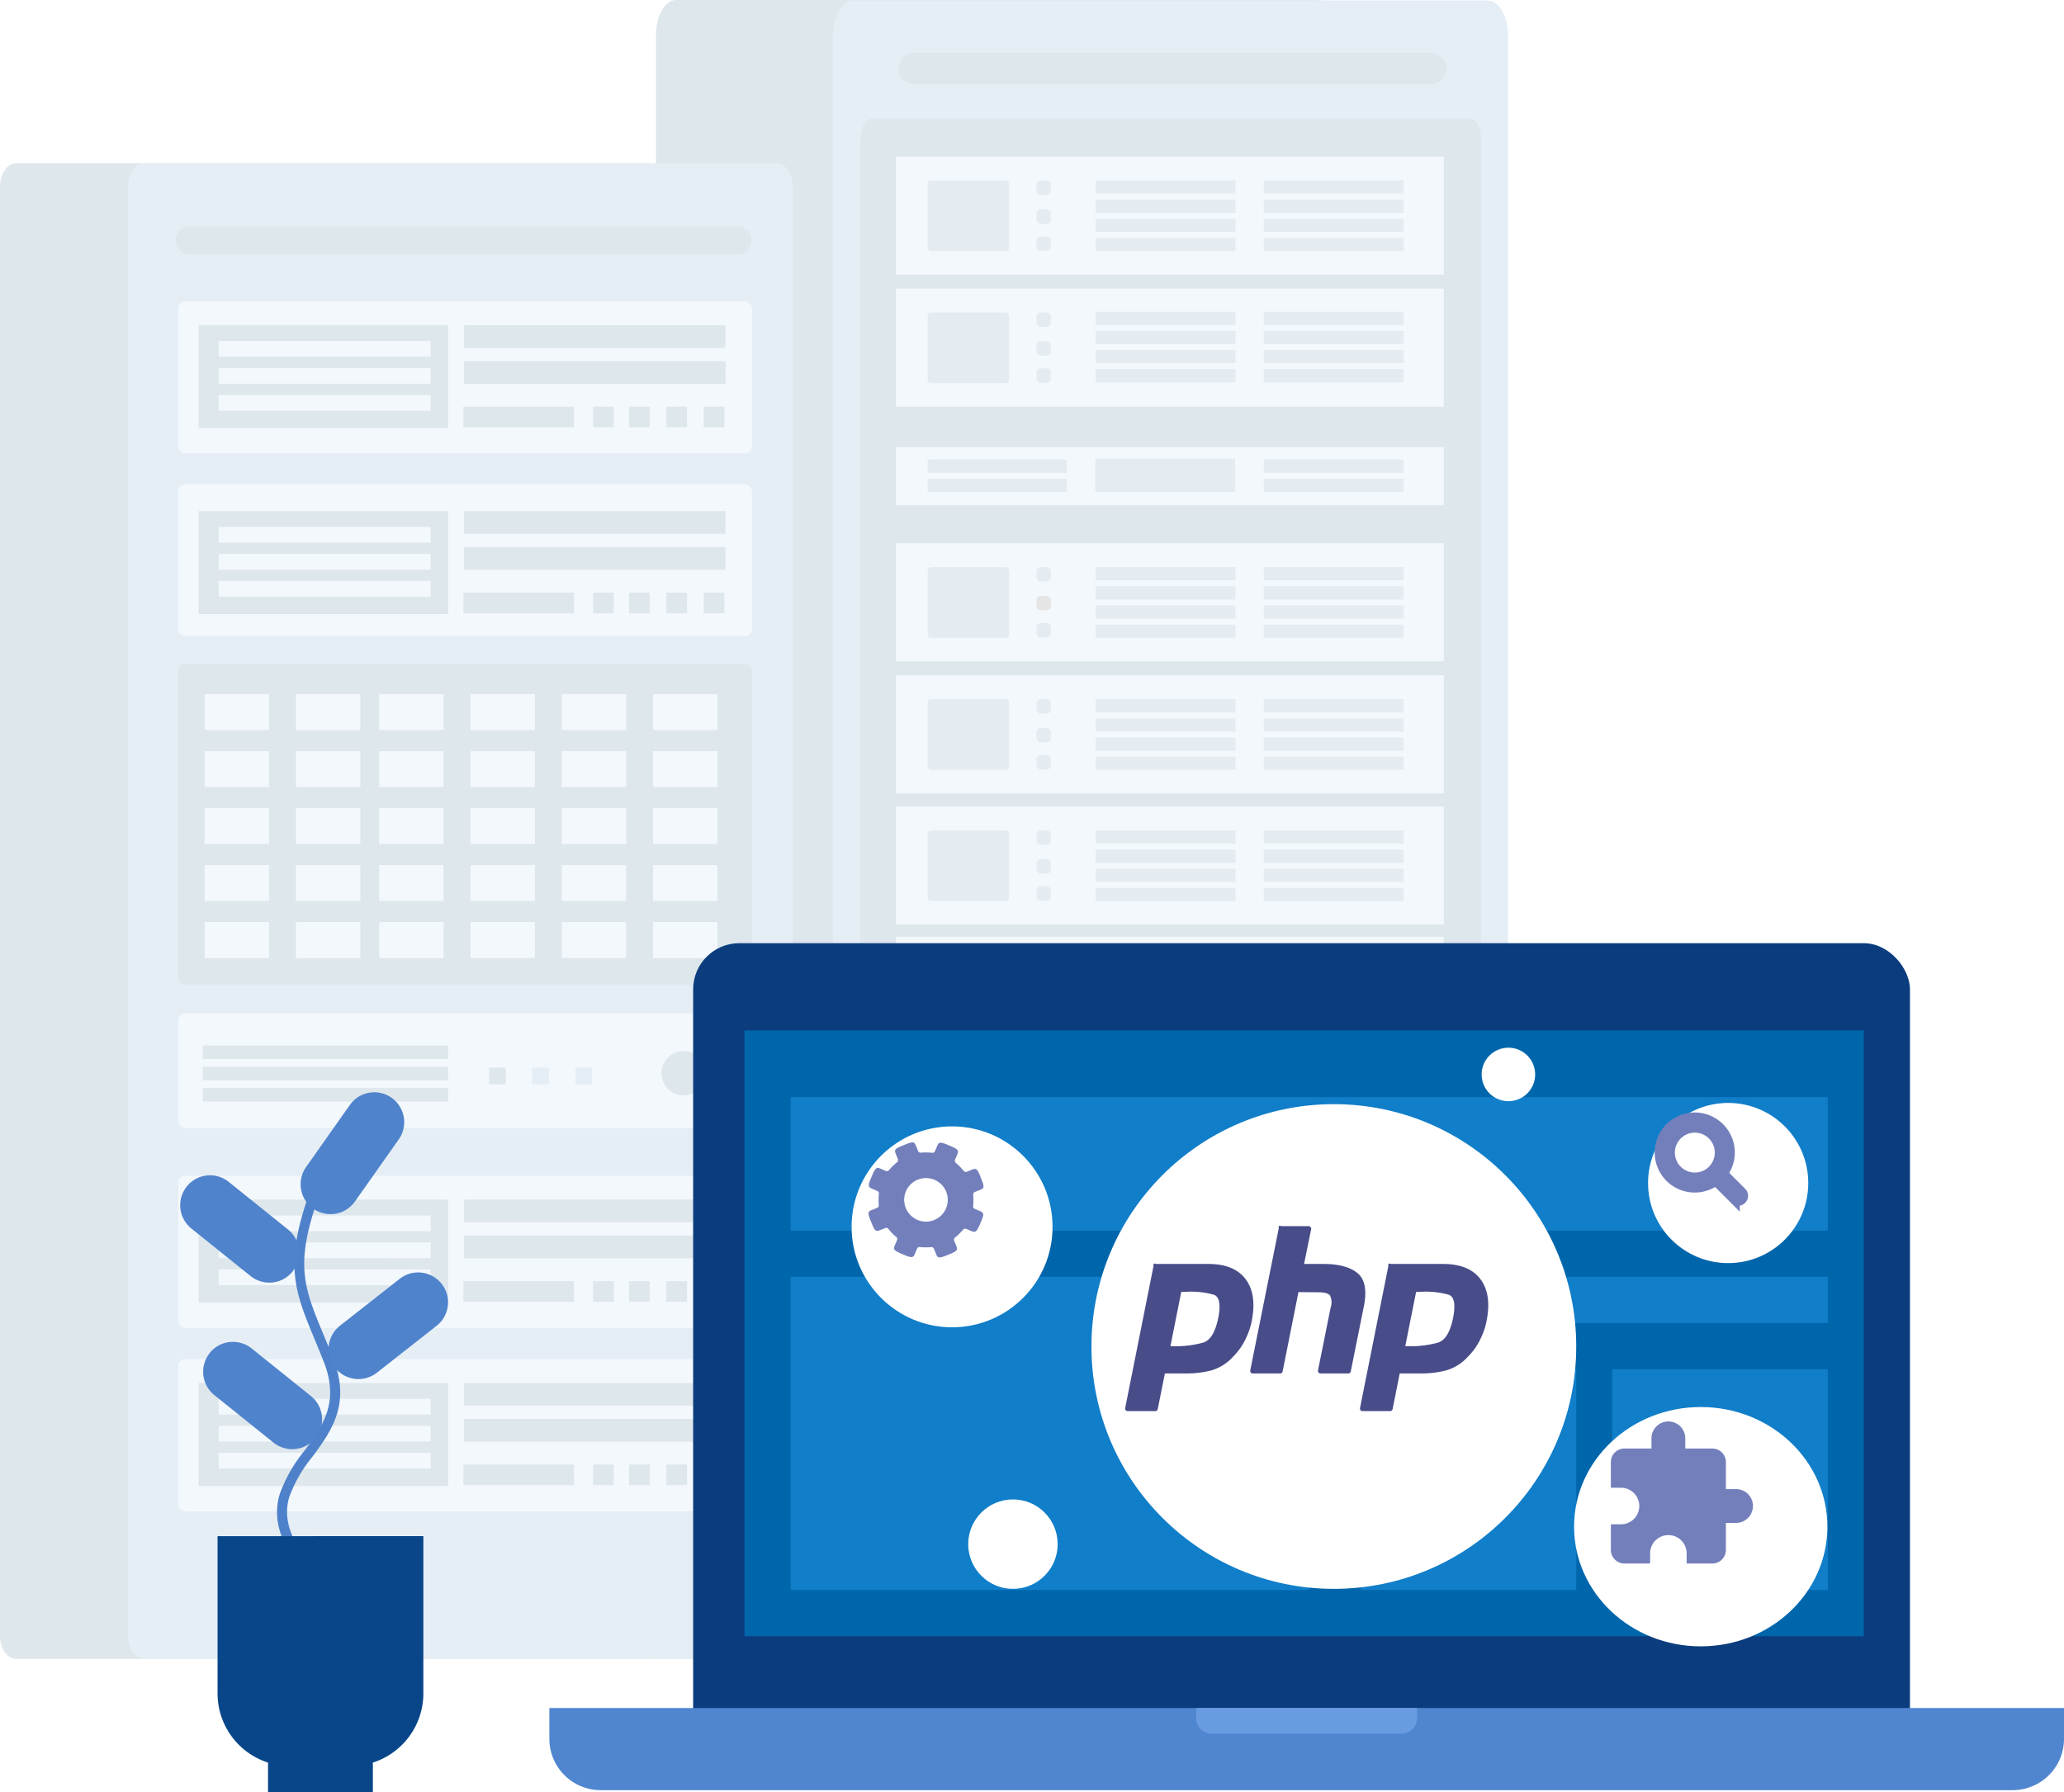 <svg xmlns="http://www.w3.org/2000/svg" width="402" height="349.154"><defs><style>.b{fill:#c6d5df}.c{fill:#d2e2ed}.d{fill:#eaf3fa}.e{fill:#d1dde7}.o{fill:#fff}.p{fill:#737fbb}</style><filter id="a" x="197.578" y="200.101" width="124.422" height="124.422" filterUnits="userSpaceOnUse"><feOffset dx="5" dy="5"/><feGaussianBlur stdDeviation="5" result="b"/><feFlood flood-opacity=".122"/><feComposite operator="in" in2="b"/><feComposite in="SourceGraphic"/></filter><filter id="c" x="305.992" y="199.859" width="61.202" height="61.202" filterUnits="userSpaceOnUse"><feOffset dx="5" dy="5"/><feGaussianBlur stdDeviation="5" result="d"/><feFlood flood-opacity=".122"/><feComposite operator="in" in2="d"/><feComposite in="SourceGraphic"/></filter><filter id="e" x="173.578" y="277.101" width="47.422" height="47.422" filterUnits="userSpaceOnUse"><feOffset dx="5" dy="5"/><feGaussianBlur stdDeviation="5" result="f"/><feFlood flood-opacity=".122"/><feComposite operator="in" in2="f"/><feComposite in="SourceGraphic"/></filter><filter id="g" x="273.578" y="189.101" width="40.422" height="40.422" filterUnits="userSpaceOnUse"><feOffset dx="5" dy="5"/><feGaussianBlur stdDeviation="5" result="h"/><feFlood flood-opacity=".122"/><feComposite operator="in" in2="h"/><feComposite in="SourceGraphic"/></filter><filter id="i" x="291.578" y="259.101" width="79.339" height="76.619" filterUnits="userSpaceOnUse"><feOffset dx="5" dy="5"/><feGaussianBlur stdDeviation="5" result="j"/><feFlood flood-opacity=".122"/><feComposite operator="in" in2="j"/><feComposite in="SourceGraphic"/></filter><filter id="k" x="150.86" y="204.432" width="69.14" height="69.14" filterUnits="userSpaceOnUse"><feOffset dx="5" dy="5"/><feGaussianBlur stdDeviation="5" result="l"/><feFlood flood-opacity=".122"/><feComposite operator="in" in2="l"/><feComposite in="SourceGraphic"/></filter></defs><g opacity=".58"><g transform="translate(127.77)"><path class="b" d="M3.89 0h125.025c2.149 0 3.89 3.093 3.89 6.907v316.28H-.003V6.905C-.003 3.091 1.741 0 3.89 0z"/><path class="c" d="M38.304.09h123.8c2.182.1 3.906 3.366 3.851 7.291v315.806H34.451V7.381C34.398 3.457 36.122.192 38.304.09z"/><path class="b" d="M42.048 23.103h116.461c1.228 0 2.223 1.828 2.223 4.084v286.841H39.825V27.187c0-2.256.995-4.084 2.223-4.084z"/><path class="d" d="M46.734 30.497h106.705v23.021H46.734zm0 25.717h106.705v23.021H46.734zm0 30.874h106.705V98.44H46.734z"/><path class="e" d="M52.911 89.532h27.106v2.566H52.911zm0 3.733h27.106v2.566H52.911zm32.662-3.89h27.242v6.455H85.573zm32.784.157h27.242v2.566h-27.242zm0 3.733h27.242v2.566h-27.242z"/><path class="d" d="M46.734 238.211h106.705v11.352H46.734z"/><path class="e" d="M52.911 240.654h27.106v2.566H52.911zm0 3.733h27.106v2.566H52.911zm32.662-3.889h27.242v6.455H85.573zm32.784.156h27.242v2.566h-27.242zm0 3.733h27.242v2.566h-27.242z"/><rect class="e" width="15.849" height="13.764" rx=".634" transform="translate(52.911 35.164)"/><rect class="e" width="15.849" height="13.764" rx=".634" transform="translate(52.911 60.881)"/><path class="e" d="M85.621 35.164h27.242v2.566H85.621zm0 3.733h27.242v2.566H85.621zm0 3.733h27.242v2.566H85.621zm0 3.733h27.242v2.566H85.621zm32.737-11.199H145.6v2.566h-27.242zm0 3.733H145.6v2.566h-27.242zm0 3.733H145.6v2.566h-27.242zm0 3.733H145.6v2.566h-27.242zM85.621 60.725h27.242v2.566H85.621zm0 3.733h27.242v2.566H85.621zm0 3.733h27.242v2.566H85.621zm0 3.733h27.242v2.566H85.621zm32.737-11.199H145.6v2.566h-27.242zm0 3.733H145.6v2.566h-27.242zm0 3.733H145.6v2.566h-27.242zm0 3.733H145.6v2.566h-27.242z"/><rect class="e" width="2.8" height="2.8" rx=".798" transform="translate(74.111 35.164)"/><rect class="e" width="2.8" height="2.8" rx=".798" transform="translate(74.111 60.881)"/><rect class="e" width="2.8" height="2.8" rx=".798" transform="translate(74.111 40.764)"/><rect class="e" width="2.8" height="2.8" rx=".798" transform="translate(74.111 66.48)"/><rect class="e" width="2.8" height="2.8" rx=".798" transform="translate(74.111 46.052)"/><rect class="e" width="2.8" height="2.8" rx=".798" transform="translate(74.111 71.769)"/><path class="d" d="M46.734 105.825h106.705v23.021H46.734zm0 76.663h106.705v23.021H46.734zm0 25.554h106.705v23.021H46.734z"/><rect class="e" width="15.849" height="13.764" rx=".634" transform="translate(52.911 110.491)"/><rect class="e" width="15.849" height="13.764" rx=".634" transform="translate(52.911 187.154)"/><rect class="e" width="15.849" height="13.764" rx=".634" transform="translate(52.911 212.708)"/><path class="e" d="M85.621 110.491h27.242v2.566H85.621zm0 3.733h27.242v2.566H85.621zm0 3.733h27.242v2.566H85.621zm0 3.733h27.242v2.566H85.621zm32.737-11.199H145.6v2.566h-27.242zm0 3.733H145.6v2.566h-27.242zm0 3.733H145.6v2.566h-27.242zm0 3.733H145.6v2.566h-27.242zm-32.737 65.464h27.242v2.566H85.621zm0 3.733h27.242v2.566H85.621zm0 3.733h27.242v2.566H85.621zm0 3.734h27.242v2.566H85.621zm32.737-11.2H145.6v2.566h-27.242zm0 3.733H145.6v2.566h-27.242zm0 3.733H145.6v2.566h-27.242zm0 3.734H145.6v2.566h-27.242zm-32.737 14.354h27.242v2.566H85.621zm0 3.733h27.242v2.566H85.621zm0 3.733h27.242v2.566H85.621zm0 3.733h27.242v2.566H85.621zm32.737-11.199H145.6v2.566h-27.242zm0 3.733H145.6v2.566h-27.242zm0 3.733H145.6v2.566h-27.242zm0 3.733H145.6v2.566h-27.242z"/><rect class="e" width="2.8" height="2.8" rx=".798" transform="translate(74.11 110.491)"/><rect class="e" width="2.8" height="2.8" rx=".798" transform="translate(74.11 187.154)"/><rect class="e" width="2.8" height="2.8" rx=".798" transform="translate(74.11 212.708)"/><rect width="2.8" height="2.8" rx=".798" transform="translate(74.11 116.09)" fill="#d4d2d2"/><rect class="e" width="2.8" height="2.8" rx=".798" transform="translate(74.11 192.753)"/><rect class="e" width="2.8" height="2.8" rx=".798" transform="translate(74.11 218.308)"/><rect class="e" width="2.8" height="2.8" rx=".798" transform="translate(74.11 121.38)"/><rect class="e" width="2.8" height="2.8" rx=".798" transform="translate(74.11 198.042)"/><path class="d" d="M46.734 256.675h106.705v23.021H46.734z"/><rect class="e" width="15.849" height="13.764" rx=".634" transform="translate(52.911 261.341)"/><path class="e" d="M85.621 261.341h27.242v2.566H85.621zm0 3.733h27.242v2.566H85.621zm0 3.733h27.242v2.566H85.621zm0 3.733h27.242v2.566H85.621zm32.737-11.199H145.6v2.566h-27.242zm0 3.733H145.6v2.566h-27.242zm0 3.733H145.6v2.566h-27.242zm0 3.733H145.6v2.566h-27.242z"/><rect class="e" width="2.8" height="2.8" rx=".798" transform="translate(74.11 261.341)"/><rect class="e" width="2.8" height="2.8" rx=".798" transform="translate(74.11 266.941)"/><rect class="e" width="2.8" height="2.8" rx=".798" transform="translate(74.11 272.23)"/><path class="d" d="M46.734 282.32h106.705v23.021H46.734z"/><rect class="e" width="15.849" height="13.764" rx=".634" transform="translate(52.911 286.987)"/><path class="e" d="M85.621 286.987h27.242v2.566H85.621zm0 3.733h27.242v2.566H85.621zm0 3.733h27.242v2.566H85.621zm0 3.733h27.242v2.566H85.621zm32.737-11.199H145.6v2.566h-27.242zm0 3.733H145.6v2.566h-27.242zm0 3.733H145.6v2.566h-27.242zm0 3.733H145.6v2.566h-27.242z"/><rect class="e" width="2.8" height="2.8" rx=".798" transform="translate(74.11 286.987)"/><rect class="e" width="2.8" height="2.8" rx=".798" transform="translate(74.11 292.586)"/><rect class="e" width="2.8" height="2.8" rx=".798" transform="translate(74.11 297.875)"/><rect class="e" width="2.8" height="2.8" rx=".798" transform="translate(74.11 223.597)"/><path class="d" d="M46.734 131.541h106.705v23.021H46.734z"/><rect class="e" width="15.849" height="13.764" rx=".634" transform="translate(52.911 136.207)"/><path class="e" d="M85.621 136.207h27.242v2.566H85.621zm0 3.733h27.242v2.566H85.621zm0 3.733h27.242v2.566H85.621zm0 3.734h27.242v2.566H85.621zm32.737-11.2H145.6v2.566h-27.242zm0 3.733H145.6v2.566h-27.242zm0 3.733H145.6v2.566h-27.242zm0 3.734H145.6v2.566h-27.242z"/><rect class="e" width="2.8" height="2.8" rx=".798" transform="translate(74.11 136.207)"/><rect class="e" width="2.8" height="2.8" rx=".798" transform="translate(74.11 141.807)"/><rect class="e" width="2.8" height="2.8" rx=".798" transform="translate(74.11 147.096)"/><path class="d" d="M46.734 157.102h106.705v23.021H46.734z"/><rect class="e" width="15.849" height="13.764" rx=".634" transform="translate(52.911 161.768)"/><path class="e" d="M85.621 161.768h27.242v2.566H85.621zm0 3.733h27.242v2.566H85.621zm0 3.733h27.242v2.566H85.621zm0 3.734h27.242v2.566H85.621zm32.737-11.2H145.6v2.566h-27.242zm0 3.733H145.6v2.566h-27.242zm0 3.733H145.6v2.566h-27.242zm0 3.734H145.6v2.566h-27.242z"/><rect class="e" width="2.8" height="2.8" rx=".798" transform="translate(74.11 161.768)"/><rect class="e" width="2.8" height="2.8" rx=".798" transform="translate(74.11 167.368)"/><rect class="e" width="2.8" height="2.8" rx=".798" transform="translate(74.11 172.657)"/><path class="b" d="M50.288 10.303H150.86a3.056 3.056 0 0 1 3.055 3.056 3.056 3.056 0 0 1-3.055 3.056H50.288a3.056 3.056 0 0 1-3.055-3.056 3.055 3.055 0 0 1 3.055-3.056z"/></g><g transform="translate(0 31.785)"><path class="b" d="M3.179 0h123.126c1.756 0 3.179 2.044 3.179 4.566v282.27c0 2.521-1.423 4.566-3.179 4.566H3.179c-1.756 0-3.179-2.044-3.179-4.566V4.561C0 2.044 1.423 0 3.179 0z"/><path class="c" d="M28.118 0h123.127c1.756 0 3.179 2.048 3.179 4.574v282.253c0 2.527-1.423 4.575-3.179 4.575H28.118c-1.756 0-3.179-2.048-3.179-4.575V4.574C24.939 2.048 26.362 0 28.118 0z"/><path class="b" d="M36.9 12.338h106.783a2.7 2.7 0 0 1 2.7 2.7 2.7 2.7 0 0 1-2.7 2.7H36.9a2.7 2.7 0 0 1-2.7-2.7 2.7 2.7 0 0 1 2.7-2.7z"/><rect class="d" width="111.741" height="29.641" rx="1.389" transform="translate(34.71 26.92)"/><rect class="d" width="111.741" height="29.641" rx="1.389" transform="translate(34.71 62.514)"/><rect class="b" width="111.741" height="62.539" rx="1.389" transform="translate(34.71 97.569)"/><rect class="d" width="112" height="22.343" rx="1.389" transform="translate(34.71 165.605)"/><g transform="translate(39.507 171.891)"><path class="b" d="M0 0h47.801v2.634H0zm0 4.139h47.801v2.634H0zm0 4.138h47.801v2.634H0z"/><circle class="b" cx="4.315" cy="4.315" r="4.315" transform="translate(89.333 1.079)"/><path class="c" d="M72.572 4.315h3.236v3.236h-3.236zm-8.403 0h3.236v3.236h-3.236z"/><path class="b" d="M55.766 4.315h3.236v3.236h-3.236z"/></g><path class="b" d="M38.678 31.554h48.621V51.62H38.678z"/><path class="d" d="M42.59 34.641h41.282v3.065H42.59zm0 5.259h41.282v3.065H42.59zm0 5.259h41.282v3.065H42.59z"/><path class="b" d="M90.386 38.566h50.92v4.421h-50.92zm0-7.012h50.92v4.421h-50.92zm46.677 15.888h4.012v4.012h-4.012zm-46.81 0h21.529v4.012H90.253zm39.541 0h4.012v4.012h-4.012zm-7.27 0h4.012v4.012h-4.012zm-7.012 0h4.012v4.012h-4.012z"/><rect class="d" width="111.741" height="29.641" rx="1.389" transform="translate(34.71 197.276)"/><path class="b" d="M38.678 201.911h48.621v20.066H38.678z"/><path class="d" d="M42.59 204.998h41.282v3.065H42.59zm0 5.259h41.282v3.065H42.59zm0 5.259h41.282v3.065H42.59z"/><path class="b" d="M90.386 208.923h50.92v4.421h-50.92zm0-7.012h50.92v4.421h-50.92zm46.677 15.888h4.012v4.012h-4.012zm-46.81 0h21.529v4.012H90.253zm39.541 0h4.012v4.012h-4.012zm-7.27 0h4.012v4.012h-4.012zm-7.012 0h4.012v4.012h-4.012z"/><rect class="d" width="111.741" height="29.641" rx="1.389" transform="translate(34.71 232.996)"/><path class="b" d="M38.678 237.631h48.621v20.066H38.678z"/><path class="d" d="M42.59 240.718h41.282v3.065H42.59zm0 5.259h41.282v3.065H42.59zm0 5.259h41.282v3.065H42.59z"/><path class="b" d="M90.386 244.643h50.92v4.421h-50.92zm0-7.012h50.92v4.421h-50.92zm46.677 15.888h4.012v4.012h-4.012zm-46.81 0h21.529v4.012H90.253zm39.541 0h4.012v4.012h-4.012zm-7.27 0h4.012v4.012h-4.012zm-7.012 0h4.012v4.012h-4.012zM38.678 67.784h48.621V87.85H38.678z"/><path class="d" d="M42.59 70.871h41.282v3.065H42.59zm0 5.259h41.282v3.065H42.59zm0 5.259h41.282v3.065H42.59z"/><path class="b" d="M90.386 74.796h50.92v4.421h-50.92zm0-7.012h50.92v4.421h-50.92zm46.677 15.888h4.012v4.012h-4.012zm-46.81 0h21.529v4.012H90.253zm39.541 0h4.012v4.012h-4.012zm-7.27 0h4.012v4.012h-4.012zm-7.012 0h4.012v4.012h-4.012z"/><path class="d" d="M39.847 103.428h12.552v7.012H39.847zm0 11.102h12.552v7.012H39.847zm0 11.103h12.552v7.012H39.847zm0 11.102h12.552v7.012H39.847zm0 11.103h12.552v7.012H39.847zm33.999-44.41h12.552v7.012H73.846zm0 11.102h12.552v7.012H73.846zm0 11.103h12.552v7.012H73.846zm0 11.102h12.552v7.012H73.846zm0 11.103h12.552v7.012H73.846zm35.563-44.41h12.552v7.012h-12.552zm0 11.102h12.552v7.012h-12.552zm0 11.103h12.552v7.012h-12.552zm0 11.102h12.552v7.012h-12.552zm0 11.103h12.552v7.012h-12.552zm-51.781-44.41H70.18v7.012H57.628zm0 11.102H70.18v7.012H57.628zm0 11.103H70.18v7.012H57.628zm0 11.102H70.18v7.012H57.628zm0 11.103H70.18v7.012H57.628zm33.999-44.41h12.552v7.012H91.627zm0 11.102h12.552v7.012H91.627zm0 11.103h12.552v7.012H91.627zm0 11.102h12.552v7.012H91.627zm0 11.103h12.552v7.012H91.627zm35.563-44.41h12.552v7.012H127.19zm0 11.102h12.552v7.012H127.19zm0 11.103h12.552v7.012H127.19zm0 11.102h12.552v7.012H127.19zm0 11.103h12.552v7.012H127.19z"/></g></g><g transform="translate(107.405 184.052)"><rect width="237" height="159" rx="9" transform="translate(27.595 -.313)" fill="#0b3d7e"/><path d="M-.405 148.687h295v6a10 10 0 0 1-10 10h-275a10 10 0 0 1-10-10v-6z" fill="#5085cf"/><path fill="#0066ac" d="M37.595 16.687h218v118h-218z"/></g><path d="M62.406 308.629a.974.974 0 0 0 .592-1.748c-.117-.086-9.139-7.1-6.653-15.26a26.646 26.646 0 0 1 4.511-7.832c3.7-5.046 7.54-10.257 4.01-19.233a312.245 312.245 0 0 0-1.819-4.459c-3.988-9.617-5.812-14-.506-28.258a.973.973 0 0 0-1.823-.675c-5.569 14.96-3.4 20.194.535 29.68a244.33 244.33 0 0 1 1.8 4.425c3.138 7.963-.212 12.529-3.767 17.365a28.592 28.592 0 0 0-4.8 8.415c-2.884 9.476 6.914 17.057 7.334 17.374a.976.976 0 0 0 .586.206z" fill="#4e81ca"/><path d="M65.235 266.427a5.82 5.82 0 0 0 8.169.987l11.633-9.133a5.82 5.82 0 0 0 .984-8.172 5.819 5.819 0 0 0-8.169-.984l-11.636 9.133a5.825 5.825 0 0 0-.984 8.172zm-24.385-2.84a5.824 5.824 0 0 0 .89 8.184l11.541 9.268a5.82 5.82 0 0 0 8.167-.9 5.82 5.82 0 0 0-.892-8.181l-11.542-9.268a5.82 5.82 0 0 0-8.181.89zm-4.468-32.448a5.818 5.818 0 0 0 .892 8.181l11.53 9.265a5.821 5.821 0 0 0 8.183-.89 5.824 5.824 0 0 0-.892-8.184l-11.542-9.268a5.818 5.818 0 0 0-8.181.89zm24.637 4.321a5.822 5.822 0 0 0 8.112-1.4l8.527-12.088a5.822 5.822 0 0 0-1.393-8.115l-.009-.006a5.816 5.816 0 0 0-8.109 1.4l-8.527 12.088a5.822 5.822 0 0 0 1.393 8.115z" fill="#4f83cc"/><path d="M82.455 299.254v30.649a14.145 14.145 0 0 1-9.831 13.464v5.787h-20.42v-5.787a14.153 14.153 0 0 1-9.831-13.464v-30.649z" fill="#084689"/><path d="M233 332.739h43v2a3 3 0 0 1-3 3h-37a3 3 0 0 1-3-3v-2z" fill="#699be1"/><path d="M154 213.739h202v26H154zm105 35h97v9h-97zm6 18h42v43h-42zm49 0h42v43h-42zm-160-18h101v61H154z" fill="#117ec9"/><g filter="url(#a)" transform="translate(-.002 .001)"><ellipse class="o" cx="47.211" cy="47.211" rx="47.211" ry="47.211" transform="translate(207.58 210.1)"/></g><g filter="url(#c)" transform="translate(-.002 .001)"><ellipse class="o" cx="15.601" cy="15.601" rx="15.601" ry="15.601" transform="translate(315.99 209.86)"/></g><g filter="url(#e)" transform="translate(-.002 .001)"><ellipse class="o" cx="8.711" cy="8.711" rx="8.711" ry="8.711" transform="translate(183.58 287.1)"/></g><g filter="url(#g)" transform="translate(-.002 .001)"><ellipse class="o" cx="5.211" cy="5.211" rx="5.211" ry="5.211" transform="translate(283.58 199.1)"/></g><g filter="url(#i)" transform="translate(-.002 .001)"><ellipse class="o" cx="24.669" cy="23.31" rx="24.669" ry="23.31" transform="translate(301.58 269.1)"/></g><g transform="translate(-339.718 -2309.931)"><g transform="translate(339.72 2309.93)" filter="url(#k)"><circle class="o" cx="19.57" cy="19.57" r="19.57" transform="translate(160.86 214.43)"/></g><path class="p" d="M530.654 2539.093c-.555-1.354-.771-1.646-1.532-1.34l-1.131.456a.533.533 0 0 1-.6-.205 10.074 10.074 0 0 0-.717-.8 9.74 9.74 0 0 0-.773-.717.539.539 0 0 1-.192-.606c.16-.371.318-.746.478-1.119.344-.806 0-1.006-1.589-1.681s-1.972-.786-2.314.019l-.478 1.119a.529.529 0 0 1-.569.282 9.228 9.228 0 0 0-1.053-.061 10.089 10.089 0 0 0-1.075.039.532.532 0 0 1-.565-.292l-.455-1.129c-.326-.812-.715-.707-2.312-.063s-1.95.837-1.624 1.648l.456 1.129a.538.538 0 0 1-.205.6 9.885 9.885 0 0 0-.788.7 9.587 9.587 0 0 0-.731.787.538.538 0 0 1-.606.193l-1.121-.479c-.8-.342-1.006 0-1.682 1.59s-.785 1.972.02 2.314l1.121.478a.531.531 0 0 1 .282.569 10.293 10.293 0 0 0-.064 1.072c0 .354.01.707.043 1.058a.529.529 0 0 1-.294.562l-1.129.458c-.811.324-.707.715-.064 2.31s.838 1.95 1.649 1.625l1.128-.456a.535.535 0 0 1 .6.205 9.786 9.786 0 0 0 .7.792 9.877 9.877 0 0 0 .786.728.536.536 0 0 1 .191.606l-.478 1.121c-.345.8.006 1.006 1.589 1.68s1.972.785 2.314-.018l.477-1.121a.541.541 0 0 1 .571-.283 9.627 9.627 0 0 0 1.075.063 9.7 9.7 0 0 0 1.053-.043.538.538 0 0 1 .564.294l.455 1.13c.326.813.716.708 2.313.065s1.949-.838 1.623-1.649l-.456-1.131a.534.534 0 0 1 .206-.6 10.481 10.481 0 0 0 .8-.715 10.528 10.528 0 0 0 .717-.775.53.53 0 0 1 .6-.19l1.123.476c.8.342 1-.007 1.68-1.59s.787-1.972-.019-2.312l-1.121-.478a.535.535 0 0 1-.28-.57 9.91 9.91 0 0 0 .061-1.054 10.117 10.117 0 0 0-.04-1.075.528.528 0 0 1 .293-.563l1.13-.455c.812-.327.707-.718.063-2.312-.04-.1-.077-.2-.115-.285z"/><circle class="o" cx="4.246" cy="4.246" r="4.246" transform="translate(515.821 2539.426)"/></g><path class="p" d="M338.123 290.089h-1.977v-5.271a2.643 2.643 0 0 0-2.635-2.635h-5.27v-1.977a3.294 3.294 0 1 0-6.588 0v1.977h-5.272a2.643 2.643 0 0 0-2.635 2.635v5.007h1.977a3.558 3.558 0 0 1 0 7.116h-1.977v5.007a2.643 2.643 0 0 0 2.635 2.635h5.008v-1.976a3.558 3.558 0 1 1 7.116 0v1.977h5.007a2.643 2.643 0 0 0 2.634-2.636v-5.271h1.977a3.294 3.294 0 0 0 0-6.588z"/><path d="M339.189 232.284l-3.675-3.674a6.8 6.8 0 1 0-1.34 1.34l3.674 3.675a.948.948 0 0 0 1.341-1.341zm-9.089-2.86a4.887 4.887 0 1 1 3.456-1.432 4.856 4.856 0 0 1-3.459 1.431z" fill="#4f5b93" stroke="#737fbb" stroke-width="2"/><path d="M225.157 246.732h10.34q4.552.038 6.6 2.623t1.35 7.06a13.542 13.542 0 0 1-1.2 4.012 11.927 11.927 0 0 1-2.469 3.549 8.618 8.618 0 0 1-4.128 2.546 19.007 19.007 0 0 1-4.553.54h-4.628l-1.466 7.33h-5.363l5.517-27.66m4.514 4.4l-2.315 11.577a2.838 2.838 0 0 0 .463.039h.54a20.287 20.287 0 0 0 6.173-.733q2.469-.81 3.318-5.633.694-4.051-1.389-4.668a17.312 17.312 0 0 0-5.131-.579q-.463.038-.887.039h-.81l.039-.039m19.882-11.772h5.324l-1.5 7.369h4.779q3.935.078 5.864 1.62 1.968 1.543 1.157 5.864l-2.584 12.847h-5.4l2.469-12.269a3.482 3.482 0 0 0-.231-2.739q-.617-.81-2.662-.81l-4.282-.039-3.166 15.857h-5.324l5.556-27.7m21.342 7.369h10.34q4.552.038 6.6 2.623t1.35 7.06a13.543 13.543 0 0 1-1.2 4.012 11.927 11.927 0 0 1-2.469 3.549 8.618 8.618 0 0 1-4.128 2.546 19.007 19.007 0 0 1-4.553.54h-4.63l-1.46 7.332h-5.367l5.517-27.662m4.514 4.4l-2.315 11.577a2.838 2.838 0 0 0 .463.039h.54a20.287 20.287 0 0 0 6.173-.733q2.469-.81 3.318-5.633.694-4.051-1.389-4.668a17.312 17.312 0 0 0-5.131-.579q-.463.038-.887.039h-.81l.039-.039" fill="#484c89" stroke="#484c89" stroke-linecap="square" stroke-linejoin="round"/></svg>